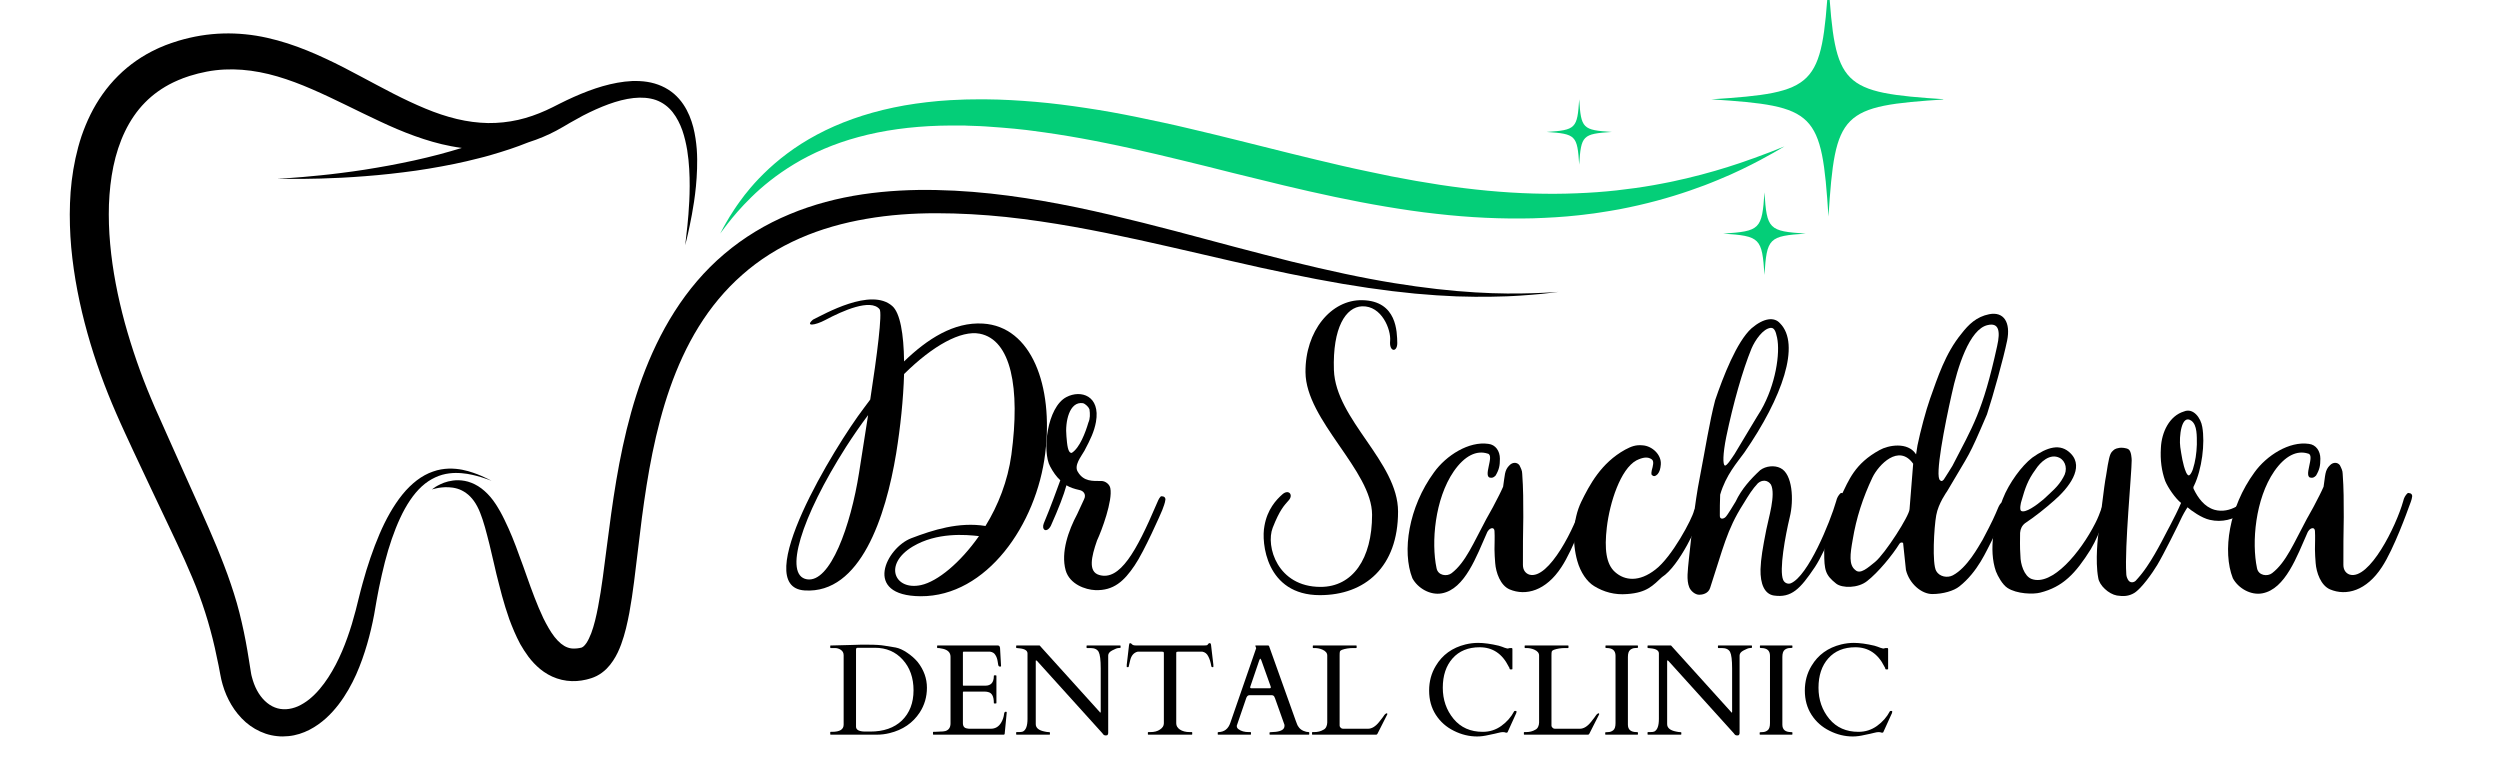 <svg xmlns="http://www.w3.org/2000/svg" xmlns:xlink="http://www.w3.org/1999/xlink" width="202" zoomAndPan="magnify" viewBox="0 0 151.5 46.5" height="62" preserveAspectRatio="xMidYMid meet" version="1.0"><defs><g/><clipPath id="cdae8e453e"><path d="M 4.227 2.012 L 42.289 2.012 L 42.289 44.629 L 4.227 44.629 Z M 4.227 2.012 " clip-rule="nonzero"/></clipPath><clipPath id="7f8f0f681c"><path d="M 103.695 0 L 117.758 0 L 117.758 13.168 L 103.695 13.168 Z M 103.695 0 " clip-rule="nonzero"/></clipPath></defs><path fill="#000000" d="M 26.172 29.664 C 26.172 29.664 26.191 29.648 26.227 29.621 C 26.266 29.594 26.32 29.551 26.398 29.5 C 26.477 29.453 26.574 29.398 26.699 29.34 C 26.824 29.281 26.977 29.219 27.156 29.176 C 27.336 29.133 27.547 29.098 27.785 29.102 C 28.023 29.109 28.293 29.148 28.566 29.258 C 28.703 29.312 28.84 29.379 28.973 29.461 C 29.109 29.543 29.238 29.645 29.363 29.754 C 29.613 29.973 29.84 30.242 30.039 30.547 C 30.062 30.582 30.086 30.621 30.109 30.656 C 30.133 30.695 30.156 30.734 30.18 30.773 C 30.227 30.848 30.27 30.926 30.316 31.004 C 30.406 31.164 30.488 31.328 30.57 31.496 C 30.652 31.664 30.734 31.836 30.812 32.012 C 30.891 32.188 30.965 32.367 31.043 32.551 C 31.117 32.738 31.191 32.926 31.266 33.117 C 31.336 33.309 31.41 33.504 31.48 33.703 C 31.555 33.898 31.629 34.098 31.703 34.305 C 31.773 34.508 31.848 34.715 31.922 34.922 C 31.996 35.129 32.07 35.34 32.148 35.555 C 32.227 35.766 32.305 35.98 32.387 36.191 C 32.469 36.406 32.555 36.617 32.645 36.832 C 32.734 37.043 32.828 37.254 32.926 37.461 C 33.027 37.664 33.133 37.867 33.246 38.059 C 33.355 38.25 33.477 38.43 33.602 38.594 C 33.727 38.754 33.863 38.895 33.996 39.004 C 34.133 39.113 34.262 39.191 34.398 39.238 C 34.531 39.289 34.676 39.309 34.84 39.301 C 34.926 39.301 35.016 39.289 35.109 39.273 C 35.133 39.27 35.156 39.266 35.18 39.258 L 35.215 39.25 C 35.227 39.246 35.191 39.258 35.219 39.25 L 35.242 39.242 C 35.254 39.238 35.262 39.238 35.254 39.238 C 35.254 39.238 35.254 39.238 35.25 39.238 C 35.246 39.242 35.254 39.238 35.258 39.238 C 35.262 39.234 35.27 39.23 35.277 39.227 C 35.309 39.211 35.348 39.188 35.391 39.145 C 35.438 39.102 35.484 39.039 35.539 38.965 C 35.641 38.812 35.738 38.605 35.828 38.375 C 36.004 37.906 36.133 37.352 36.242 36.781 C 36.355 36.207 36.445 35.602 36.531 34.984 C 36.867 32.512 37.145 29.82 37.738 27.066 C 38.035 25.688 38.41 24.293 38.914 22.91 C 39.422 21.531 40.059 20.164 40.879 18.879 C 41.695 17.598 42.699 16.398 43.887 15.395 C 45.07 14.387 46.418 13.578 47.848 12.984 C 49.273 12.387 50.77 12 52.266 11.777 C 53.766 11.555 55.27 11.484 56.746 11.516 C 59.703 11.574 62.566 12.016 65.285 12.574 C 66.645 12.859 67.973 13.176 69.262 13.5 C 70.555 13.824 71.812 14.156 73.031 14.484 C 74.25 14.809 75.438 15.129 76.586 15.422 C 77.734 15.723 78.844 15.996 79.918 16.242 C 80.988 16.488 82.016 16.711 83 16.895 C 83.984 17.082 84.922 17.234 85.805 17.355 C 87.57 17.602 89.125 17.723 90.406 17.766 C 91.691 17.812 92.699 17.777 93.387 17.75 C 93.559 17.742 93.711 17.734 93.844 17.727 C 93.973 17.719 94.082 17.711 94.172 17.707 C 94.352 17.695 94.441 17.688 94.441 17.688 C 94.441 17.688 94.352 17.699 94.172 17.723 C 94.086 17.734 93.977 17.746 93.844 17.762 C 93.715 17.777 93.562 17.793 93.391 17.812 C 93.219 17.832 93.027 17.848 92.816 17.863 C 92.605 17.883 92.375 17.898 92.125 17.914 C 91.875 17.934 91.605 17.941 91.32 17.957 C 91.031 17.965 90.727 17.977 90.406 17.98 C 89.762 17.992 89.047 17.988 88.266 17.961 C 87.488 17.93 86.648 17.875 85.754 17.793 C 83.961 17.621 81.949 17.332 79.773 16.914 C 78.688 16.707 77.559 16.473 76.395 16.219 C 75.234 15.961 74.035 15.684 72.805 15.398 C 70.34 14.832 67.754 14.223 65.062 13.742 C 63.715 13.504 62.344 13.297 60.953 13.148 C 59.562 13.004 58.148 12.922 56.734 12.922 C 55.316 12.922 53.898 13.02 52.504 13.262 C 51.113 13.5 49.746 13.879 48.469 14.441 C 47.191 15 46.008 15.742 44.977 16.656 C 43.941 17.566 43.062 18.633 42.34 19.801 C 41.617 20.969 41.051 22.227 40.598 23.516 C 40.148 24.805 39.809 26.125 39.539 27.445 C 39.27 28.762 39.07 30.082 38.898 31.383 C 38.727 32.688 38.594 33.973 38.426 35.242 C 38.344 35.875 38.254 36.508 38.137 37.141 C 38.016 37.77 37.879 38.402 37.641 39.051 C 37.52 39.375 37.375 39.707 37.152 40.039 C 37.043 40.207 36.91 40.375 36.75 40.535 C 36.586 40.695 36.391 40.844 36.164 40.961 C 36.109 40.988 36.051 41.016 35.992 41.039 C 35.961 41.051 35.938 41.062 35.898 41.074 L 35.844 41.094 L 35.727 41.129 L 35.66 41.148 C 35.617 41.16 35.57 41.172 35.523 41.184 C 35.34 41.227 35.148 41.258 34.953 41.27 C 34.559 41.297 34.137 41.246 33.75 41.113 C 33.363 40.984 33.02 40.777 32.738 40.547 C 32.453 40.312 32.223 40.059 32.027 39.801 C 31.836 39.543 31.672 39.285 31.527 39.031 C 31.387 38.773 31.27 38.516 31.16 38.266 C 31.051 38.012 30.953 37.766 30.863 37.523 C 30.777 37.277 30.699 37.039 30.625 36.801 C 30.555 36.566 30.484 36.332 30.422 36.105 C 30.359 35.875 30.301 35.652 30.246 35.43 C 30.191 35.211 30.137 34.996 30.082 34.785 C 30.035 34.574 29.988 34.367 29.938 34.164 C 29.844 33.762 29.754 33.371 29.664 33 C 29.621 32.816 29.574 32.637 29.527 32.465 C 29.484 32.289 29.438 32.121 29.391 31.957 C 29.344 31.793 29.297 31.637 29.246 31.484 C 29.219 31.41 29.195 31.336 29.168 31.266 C 29.156 31.23 29.145 31.195 29.129 31.16 C 29.117 31.125 29.102 31.09 29.09 31.055 C 28.984 30.789 28.859 30.555 28.719 30.359 C 28.578 30.164 28.418 30 28.246 29.879 C 28.074 29.754 27.895 29.668 27.715 29.613 C 27.531 29.559 27.355 29.535 27.195 29.527 C 26.867 29.512 26.605 29.555 26.434 29.594 C 26.262 29.629 26.172 29.664 26.172 29.664 " fill-opacity="1" fill-rule="nonzero"/><path fill="#04ce78" d="M 43.641 14.156 C 43.641 14.156 43.672 14.098 43.734 13.984 C 43.762 13.926 43.801 13.855 43.844 13.773 C 43.891 13.688 43.945 13.59 44.008 13.484 C 44.07 13.371 44.145 13.254 44.223 13.121 C 44.305 12.988 44.395 12.848 44.496 12.695 C 44.594 12.539 44.711 12.383 44.832 12.211 C 44.895 12.125 44.961 12.039 45.027 11.949 C 45.059 11.906 45.094 11.859 45.129 11.812 C 45.164 11.77 45.203 11.723 45.238 11.68 C 45.531 11.305 45.883 10.914 46.293 10.512 C 46.703 10.109 47.172 9.699 47.707 9.301 C 48.242 8.898 48.844 8.516 49.508 8.16 C 50.172 7.805 50.898 7.484 51.676 7.207 C 52.453 6.93 53.281 6.699 54.152 6.516 C 55.023 6.332 55.934 6.207 56.871 6.121 C 57.34 6.082 57.816 6.051 58.297 6.039 L 58.48 6.031 L 58.664 6.027 C 58.785 6.027 58.902 6.023 59.02 6.023 C 59.254 6.016 59.504 6.02 59.754 6.02 C 60.742 6.027 61.742 6.086 62.758 6.172 C 63.77 6.258 64.797 6.391 65.828 6.547 C 66.086 6.586 66.344 6.629 66.602 6.668 C 66.863 6.711 67.121 6.758 67.379 6.801 C 67.898 6.895 68.418 6.996 68.938 7.102 C 69.453 7.207 69.973 7.316 70.492 7.43 C 70.754 7.488 71.016 7.543 71.273 7.602 C 71.535 7.664 71.793 7.723 72.055 7.785 C 73.09 8.027 74.129 8.281 75.164 8.539 C 77.23 9.059 79.285 9.574 81.312 10.043 C 81.816 10.16 82.32 10.27 82.824 10.375 C 83.328 10.484 83.828 10.59 84.324 10.688 C 85.32 10.883 86.305 11.055 87.277 11.203 C 89.219 11.496 91.105 11.676 92.902 11.727 C 93.797 11.754 94.672 11.75 95.516 11.715 C 96.359 11.684 97.176 11.625 97.957 11.539 C 98.734 11.453 99.484 11.348 100.191 11.223 C 100.543 11.164 100.887 11.09 101.219 11.027 C 101.387 10.996 101.551 10.953 101.711 10.918 C 101.875 10.883 102.031 10.848 102.188 10.812 C 103.438 10.516 104.516 10.191 105.395 9.895 C 105.617 9.824 105.82 9.746 106.02 9.676 C 106.215 9.609 106.398 9.547 106.566 9.48 C 106.734 9.418 106.891 9.359 107.035 9.305 C 107.109 9.277 107.176 9.254 107.242 9.227 C 107.305 9.203 107.367 9.176 107.426 9.156 C 107.891 8.969 108.137 8.871 108.137 8.871 C 108.137 8.871 107.906 9.004 107.473 9.258 C 107.039 9.504 106.395 9.859 105.547 10.266 C 105.332 10.363 105.109 10.469 104.875 10.578 C 104.633 10.68 104.383 10.789 104.125 10.898 C 103.863 11.012 103.586 11.113 103.301 11.227 C 103.016 11.336 102.715 11.441 102.402 11.551 C 101.16 11.98 99.727 12.379 98.125 12.684 C 97.926 12.719 97.723 12.754 97.52 12.789 C 97.312 12.824 97.105 12.852 96.898 12.887 C 96.793 12.902 96.688 12.918 96.582 12.934 C 96.477 12.945 96.367 12.961 96.262 12.973 C 96.047 13 95.832 13.031 95.613 13.051 C 94.742 13.148 93.832 13.199 92.898 13.23 C 91.035 13.277 89.062 13.188 87.047 12.957 C 86.035 12.848 85.016 12.695 83.988 12.523 C 83.477 12.438 82.961 12.344 82.445 12.246 C 81.93 12.148 81.414 12.043 80.895 11.934 C 78.824 11.5 76.75 10.984 74.68 10.473 C 73.648 10.211 72.621 9.953 71.594 9.707 C 71.082 9.582 70.57 9.461 70.062 9.34 C 69.551 9.219 69.043 9.102 68.535 8.992 C 68.031 8.879 67.523 8.773 67.023 8.672 C 66.77 8.621 66.52 8.57 66.27 8.523 C 66.02 8.477 65.77 8.426 65.523 8.383 C 64.527 8.203 63.539 8.051 62.57 7.926 C 62.449 7.91 62.328 7.895 62.207 7.879 C 62.086 7.867 61.965 7.855 61.844 7.84 C 61.723 7.828 61.602 7.816 61.484 7.801 C 61.363 7.789 61.242 7.781 61.125 7.77 C 61.004 7.758 60.887 7.746 60.766 7.738 C 60.648 7.727 60.527 7.719 60.41 7.711 C 60.172 7.691 59.938 7.672 59.707 7.66 C 59.473 7.648 59.246 7.633 59.008 7.629 C 58.887 7.625 58.77 7.621 58.652 7.617 L 58.562 7.613 L 58.52 7.613 C 58.508 7.609 58.52 7.609 58.504 7.609 L 58.312 7.609 C 57.855 7.602 57.402 7.605 56.961 7.617 C 55.18 7.668 53.512 7.898 52.02 8.305 C 50.527 8.707 49.219 9.285 48.137 9.938 C 47.055 10.59 46.191 11.301 45.535 11.945 C 44.875 12.59 44.41 13.152 44.102 13.547 C 44.027 13.645 43.961 13.73 43.902 13.809 C 43.844 13.883 43.797 13.949 43.758 14 C 43.68 14.105 43.641 14.156 43.641 14.156 " fill-opacity="1" fill-rule="nonzero"/><g clip-path="url(#cdae8e453e)"><path fill="#000000" d="M 42.223 9.031 C 42.188 8.613 42.129 8.168 42.012 7.707 C 41.891 7.25 41.711 6.77 41.406 6.32 C 41.254 6.094 41.066 5.879 40.848 5.688 C 40.625 5.5 40.371 5.336 40.094 5.215 C 39.82 5.094 39.523 5.008 39.223 4.961 C 38.926 4.914 38.621 4.902 38.316 4.91 C 37.711 4.938 37.113 5.055 36.523 5.223 C 35.938 5.391 35.355 5.617 34.781 5.871 C 34.492 6 34.203 6.137 33.918 6.281 C 33.625 6.43 33.363 6.566 33.098 6.684 C 32.555 6.93 31.984 7.133 31.395 7.266 C 30.805 7.398 30.195 7.465 29.574 7.457 C 28.953 7.445 28.32 7.363 27.684 7.211 C 27.051 7.059 26.41 6.844 25.773 6.578 C 25.133 6.312 24.488 6.008 23.84 5.676 C 23.188 5.344 22.527 4.984 21.848 4.625 C 21.172 4.262 20.473 3.895 19.738 3.555 C 19.004 3.211 18.238 2.891 17.426 2.629 C 16.617 2.371 15.758 2.164 14.867 2.078 C 13.977 1.988 13.059 2.012 12.152 2.16 C 11.703 2.234 11.254 2.34 10.816 2.469 C 10.707 2.504 10.598 2.535 10.492 2.574 L 10.41 2.602 C 10.414 2.598 10.355 2.621 10.348 2.621 L 10.312 2.637 L 10.168 2.688 C 10.117 2.707 10.074 2.723 10.02 2.742 L 9.848 2.816 L 9.672 2.887 C 9.617 2.91 9.566 2.938 9.512 2.961 C 8.652 3.359 7.84 3.914 7.156 4.598 C 6.465 5.281 5.906 6.086 5.484 6.938 C 5.273 7.363 5.094 7.805 4.941 8.246 C 4.793 8.691 4.672 9.141 4.574 9.594 C 4.379 10.496 4.273 11.406 4.242 12.309 C 4.227 12.762 4.223 13.211 4.238 13.66 C 4.25 14.105 4.277 14.551 4.316 14.996 C 4.48 16.77 4.828 18.504 5.297 20.184 C 5.766 21.867 6.363 23.496 7.051 25.07 C 7.133 25.27 7.223 25.465 7.312 25.66 C 7.398 25.848 7.484 26.039 7.57 26.227 C 7.746 26.605 7.918 26.984 8.094 27.359 C 8.445 28.109 8.797 28.855 9.148 29.598 C 9.5 30.332 9.848 31.066 10.191 31.797 C 10.535 32.523 10.875 33.238 11.195 33.949 C 11.355 34.305 11.508 34.66 11.656 35.012 C 11.805 35.363 11.945 35.715 12.074 36.066 C 12.332 36.77 12.559 37.473 12.75 38.184 C 12.945 38.891 13.102 39.609 13.246 40.328 C 13.281 40.508 13.312 40.688 13.348 40.867 C 13.375 40.996 13.383 41.043 13.41 41.172 L 13.453 41.34 L 13.496 41.5 C 13.617 41.918 13.793 42.328 14.023 42.715 C 14.137 42.906 14.266 43.09 14.41 43.266 C 14.555 43.441 14.711 43.609 14.887 43.762 C 15.234 44.066 15.648 44.309 16.098 44.461 C 16.32 44.535 16.555 44.586 16.785 44.609 C 17.02 44.637 17.254 44.633 17.484 44.609 C 17.941 44.566 18.371 44.422 18.75 44.227 C 19.125 44.035 19.457 43.793 19.75 43.531 C 20.039 43.27 20.293 42.984 20.516 42.695 C 20.965 42.109 21.305 41.492 21.582 40.879 C 21.855 40.262 22.07 39.645 22.246 39.039 C 22.422 38.434 22.562 37.836 22.672 37.25 C 22.723 36.965 22.773 36.68 22.82 36.398 C 22.848 36.266 22.871 36.129 22.895 35.996 C 22.922 35.859 22.949 35.727 22.973 35.594 C 23.082 35.066 23.199 34.555 23.324 34.062 C 23.578 33.082 23.883 32.184 24.246 31.402 C 24.609 30.617 25.047 29.949 25.559 29.477 C 25.816 29.242 26.094 29.059 26.375 28.93 C 26.656 28.797 26.941 28.723 27.215 28.688 C 27.488 28.652 27.746 28.656 27.984 28.676 C 28.223 28.695 28.438 28.734 28.629 28.777 C 29.012 28.863 29.305 28.961 29.496 29.027 C 29.691 29.098 29.789 29.137 29.789 29.137 C 29.789 29.137 29.695 29.086 29.512 28.996 C 29.324 28.906 29.047 28.773 28.668 28.645 C 28.289 28.516 27.797 28.383 27.191 28.398 C 26.891 28.41 26.562 28.457 26.234 28.578 C 25.902 28.691 25.566 28.875 25.254 29.113 C 24.945 29.352 24.648 29.641 24.379 29.977 C 24.246 30.145 24.113 30.32 23.992 30.504 C 23.867 30.691 23.746 30.883 23.633 31.082 C 23.402 31.484 23.191 31.914 22.996 32.371 C 22.801 32.824 22.621 33.301 22.449 33.801 C 22.277 34.297 22.121 34.816 21.973 35.355 C 21.938 35.488 21.898 35.625 21.863 35.762 C 21.828 35.898 21.793 36.039 21.758 36.176 C 21.691 36.449 21.621 36.723 21.551 37.004 C 21.41 37.547 21.246 38.102 21.047 38.652 C 20.852 39.203 20.621 39.75 20.344 40.281 C 20.066 40.809 19.746 41.32 19.363 41.766 C 19.176 41.988 18.969 42.191 18.75 42.371 C 18.531 42.547 18.297 42.691 18.059 42.801 C 17.582 43.008 17.09 43.043 16.656 42.871 C 16.223 42.703 15.832 42.324 15.57 41.828 C 15.438 41.582 15.336 41.305 15.262 41.016 L 15.234 40.906 L 15.215 40.805 C 15.203 40.754 15.184 40.613 15.176 40.562 C 15.145 40.375 15.117 40.188 15.086 40 C 14.969 39.246 14.828 38.48 14.648 37.707 C 14.562 37.32 14.461 36.934 14.352 36.547 C 14.242 36.16 14.117 35.773 13.988 35.391 C 13.859 35.004 13.719 34.625 13.574 34.246 C 13.43 33.867 13.277 33.492 13.125 33.117 C 12.504 31.625 11.824 30.156 11.16 28.668 C 10.828 27.922 10.492 27.172 10.156 26.422 C 9.988 26.043 9.82 25.668 9.652 25.289 C 9.566 25.102 9.484 24.91 9.398 24.723 C 9.32 24.535 9.238 24.352 9.16 24.164 C 8.531 22.676 7.996 21.129 7.562 19.559 C 7.137 17.988 6.82 16.387 6.676 14.785 C 6.641 14.383 6.613 13.984 6.602 13.586 C 6.59 13.188 6.59 12.789 6.602 12.395 C 6.633 11.609 6.715 10.832 6.871 10.082 C 7.027 9.336 7.258 8.621 7.574 7.965 C 7.891 7.309 8.293 6.715 8.781 6.219 C 9.27 5.719 9.848 5.312 10.48 5.004 C 10.52 4.984 10.562 4.965 10.598 4.949 L 10.824 4.848 C 10.863 4.832 10.918 4.812 10.965 4.793 L 11.105 4.734 L 11.145 4.723 C 11.145 4.723 11.148 4.719 11.148 4.719 C 11.148 4.719 11.152 4.719 11.156 4.719 L 11.219 4.695 C 11.305 4.664 11.395 4.637 11.48 4.605 C 11.828 4.496 12.18 4.406 12.531 4.34 C 13.949 4.07 15.398 4.219 16.812 4.633 C 17.516 4.84 18.215 5.105 18.906 5.406 C 19.594 5.703 20.277 6.031 20.961 6.363 C 21.645 6.695 22.328 7.035 23.02 7.355 C 23.711 7.68 24.414 7.984 25.133 8.242 C 25.852 8.5 26.586 8.719 27.336 8.859 C 27.551 8.902 27.77 8.934 27.988 8.965 C 27.543 9.102 27.082 9.23 26.609 9.359 C 26.359 9.422 26.109 9.484 25.859 9.547 C 25.605 9.605 25.352 9.664 25.098 9.723 C 24.59 9.832 24.078 9.938 23.574 10.031 C 23.07 10.125 22.57 10.207 22.086 10.285 C 21.602 10.359 21.133 10.426 20.688 10.48 C 20.242 10.539 19.816 10.586 19.426 10.625 C 18.645 10.707 17.992 10.758 17.535 10.789 C 17.078 10.816 16.812 10.824 16.812 10.824 C 16.812 10.824 17.078 10.836 17.535 10.84 C 17.996 10.844 18.652 10.844 19.441 10.82 C 19.832 10.809 20.262 10.793 20.711 10.77 C 21.164 10.746 21.641 10.715 22.133 10.676 C 22.625 10.637 23.133 10.594 23.648 10.535 C 24.164 10.48 24.688 10.41 25.211 10.34 C 25.473 10.301 25.734 10.258 25.992 10.219 C 26.254 10.172 26.512 10.133 26.77 10.082 C 27.281 9.988 27.785 9.887 28.27 9.773 C 28.512 9.715 28.754 9.66 28.984 9.598 C 29.219 9.539 29.445 9.484 29.668 9.418 C 30.109 9.293 30.523 9.16 30.906 9.035 C 31.094 8.969 31.277 8.906 31.449 8.844 C 31.621 8.777 31.785 8.715 31.938 8.656 C 31.977 8.641 32.012 8.629 32.043 8.617 C 32.633 8.43 33.188 8.195 33.703 7.922 C 34.008 7.762 34.293 7.586 34.543 7.441 C 34.805 7.289 35.066 7.145 35.324 7.008 C 35.848 6.738 36.363 6.504 36.879 6.316 C 37.391 6.129 37.898 5.996 38.391 5.941 C 38.879 5.887 39.344 5.922 39.75 6.062 C 40.156 6.207 40.496 6.465 40.758 6.793 C 41.02 7.125 41.211 7.512 41.352 7.906 C 41.488 8.305 41.578 8.707 41.645 9.102 C 41.707 9.492 41.746 9.875 41.766 10.238 C 41.809 10.965 41.797 11.625 41.77 12.195 C 41.742 12.77 41.699 13.254 41.66 13.648 C 41.621 14.043 41.586 14.348 41.559 14.551 C 41.535 14.754 41.52 14.859 41.52 14.859 C 41.52 14.859 41.547 14.758 41.598 14.559 C 41.645 14.359 41.719 14.062 41.797 13.672 C 41.879 13.281 41.973 12.797 42.059 12.223 C 42.145 11.648 42.219 10.984 42.242 10.23 C 42.254 9.855 42.254 9.453 42.223 9.031 " fill-opacity="1" fill-rule="nonzero"/></g><g clip-path="url(#7f8f0f681c)"><path fill="#04ce78" d="M 117.902 6.02 C 111.547 6.43 111.215 6.766 110.805 13.121 C 110.391 6.766 110.059 6.43 103.703 6.02 C 110.059 5.605 110.391 5.273 110.805 -1.082 C 111.215 5.273 111.547 5.605 117.902 6.02 " fill-opacity="1" fill-rule="nonzero"/></g><path fill="#04ce78" d="M 109.426 14.156 C 107.188 14.305 107.07 14.422 106.926 16.66 C 106.781 14.422 106.664 14.305 104.426 14.156 C 106.664 14.012 106.781 13.895 106.926 11.656 C 107.07 13.895 107.188 14.012 109.426 14.156 " fill-opacity="1" fill-rule="nonzero"/><path fill="#04ce78" d="M 97.676 7.996 C 95.906 8.113 95.812 8.203 95.699 9.977 C 95.586 8.203 95.492 8.113 93.723 7.996 C 95.492 7.883 95.586 7.789 95.699 6.02 C 95.812 7.789 95.906 7.883 97.676 7.996 " fill-opacity="1" fill-rule="nonzero"/><g fill="#000000" fill-opacity="1"><g transform="translate(41.386, 35.804)"><g/></g></g><g fill="#000000" fill-opacity="1"><g transform="translate(47.935, 35.804)"><g><path d="M 11.633 -16.195 C 9.863 -16.305 8.25 -15.254 6.852 -13.902 C 6.832 -15.562 6.613 -16.848 6.133 -17.262 C 4.844 -18.398 2.008 -16.762 1.332 -16.434 C 0.828 -15.996 1.461 -16.086 2.074 -16.41 C 3.145 -16.98 4.824 -17.723 5.367 -17.066 C 5.543 -16.848 5.215 -14.273 4.801 -11.59 L 4.41 -11.066 C 2.664 -8.773 -2.555 -0.238 0.828 -0.023 C 4.211 0.195 5.738 -4.496 6.371 -8.316 C 6.633 -9.93 6.809 -11.633 6.852 -13.137 C 8.598 -14.863 10.301 -15.801 11.438 -15.582 C 13.336 -15.211 13.902 -12.309 13.355 -8.25 C 13.137 -6.656 12.551 -5.172 11.785 -3.93 C 10.172 -4.191 8.598 -3.688 7.289 -3.188 C 5.785 -2.617 4.301 0.305 7.855 0.328 C 11.852 0.348 14.883 -4.016 15.406 -8.336 C 15.91 -12.418 14.578 -16.02 11.633 -16.195 Z M 0.961 -0.699 C -0.457 -0.938 0.59 -4.41 3.34 -8.73 C 3.777 -9.406 4.211 -10.039 4.672 -10.648 L 4.125 -7.16 C 3.621 -3.949 2.379 -0.457 0.961 -0.699 Z M 7.879 -0.348 C 6.285 0 5.566 -1.594 7.375 -2.684 C 8.84 -3.559 10.586 -3.406 11.391 -3.316 C 10.258 -1.703 8.883 -0.566 7.879 -0.348 Z M 7.879 -0.348 "/></g></g></g><g fill="#000000" fill-opacity="1"><g transform="translate(63.337, 35.804)"><g><path d="M 7.137 -5.719 C 7.07 -5.738 7.051 -5.738 7.004 -5.719 C 6.875 -5.586 6.832 -5.434 6.742 -5.238 C 5.523 -2.379 4.52 -0.59 3.273 -0.961 C 2.598 -1.156 2.793 -2.051 3.145 -3.055 C 3.426 -3.645 4.102 -5.477 3.949 -6.219 C 3.906 -6.461 3.645 -6.656 3.406 -6.656 C 2.879 -6.656 2.336 -6.613 1.984 -7.203 C 1.723 -7.594 2.184 -8.141 2.379 -8.488 C 2.75 -9.188 2.969 -9.645 3.078 -10.234 C 3.359 -11.828 2.16 -12.199 1.289 -11.742 C 0.109 -11.129 -0.195 -8.426 0.305 -7.531 C 0.48 -7.203 0.676 -6.918 0.918 -6.699 C 0.699 -6.109 0.371 -5.172 -0.086 -4.082 C -0.152 -3.906 -0.133 -3.754 -0.023 -3.688 C 0.086 -3.645 0.238 -3.73 0.348 -3.949 C 0.809 -4.977 1.137 -5.828 1.289 -6.395 C 1.508 -6.262 1.77 -6.176 2.074 -6.109 C 2.312 -6.066 2.512 -5.848 2.355 -5.543 L 1.941 -4.648 C 1.418 -3.668 0.938 -2.336 1.242 -1.242 C 1.484 -0.395 2.445 -0.066 3.035 -0.043 C 4.148 0 4.781 -0.59 5.414 -1.527 C 6 -2.379 7.027 -4.715 7.094 -4.887 C 7.16 -5.086 7.266 -5.305 7.289 -5.543 C 7.289 -5.629 7.223 -5.719 7.137 -5.719 Z M 1.613 -8.359 C 1.375 -8.336 1.332 -8.84 1.289 -9.363 C 1.199 -10.234 1.461 -11.5 2.293 -11.371 C 2.445 -11.328 2.641 -11.129 2.684 -11 C 2.727 -10.715 2.727 -10.434 2.617 -10.191 C 2.445 -9.602 2.094 -8.664 1.613 -8.359 Z M 1.613 -8.359 "/></g></g></g><g fill="#000000" fill-opacity="1"><g transform="translate(69.642, 35.804)"><g/></g></g><g fill="#000000" fill-opacity="1"><g transform="translate(76.187, 35.804)"><g><path d="M 3.797 0.262 C 6.527 0.262 8.535 -1.441 8.535 -4.801 C 8.535 -7.812 4.758 -10.367 4.648 -13.379 C 4.562 -15.953 5.367 -17.199 6.352 -17.242 C 7.551 -17.285 8.117 -15.824 8.055 -15.145 C 7.988 -14.469 8.488 -14.426 8.488 -15.016 C 8.469 -15.668 8.488 -17.57 6.371 -17.613 C 4.473 -17.656 2.902 -15.734 2.926 -13.246 C 2.945 -10.324 6.961 -7.289 6.961 -4.605 C 6.961 -1.941 5.785 -0.238 3.84 -0.238 C 1.223 -0.238 0.504 -2.707 0.938 -3.82 C 1.375 -4.934 1.637 -5.172 1.922 -5.5 C 2.203 -5.828 1.898 -6.176 1.527 -5.848 C 1.156 -5.523 0.609 -4.934 0.438 -3.93 C 0.238 -2.945 0.523 0.262 3.797 0.262 Z M 3.797 0.262 "/></g></g></g><g fill="#000000" fill-opacity="1"><g transform="translate(85.394, 35.804)"><g><path d="M 1.984 0.152 C 3.383 -0.109 4.082 -2.094 4.734 -3.559 C 4.758 -3.602 4.867 -3.797 5.043 -3.797 C 5.105 -3.797 5.172 -3.73 5.172 -3.621 C 5.195 -3.25 5.172 -2.879 5.172 -2.512 C 5.172 -2.246 5.195 -1.965 5.215 -1.68 C 5.258 -1.113 5.523 -0.328 6.09 -0.086 C 7.07 0.328 8.293 0 9.23 -1.441 C 9.953 -2.531 10.805 -4.91 10.867 -5.086 C 10.934 -5.281 11.043 -5.5 11.066 -5.738 C 11.066 -5.828 11 -5.914 10.914 -5.914 C 10.848 -5.938 10.824 -5.938 10.781 -5.914 C 10.648 -5.785 10.562 -5.629 10.52 -5.434 C 10.082 -3.883 8.469 -0.656 7.289 -0.98 C 7.07 -1.047 6.895 -1.242 6.895 -1.57 C 6.895 -2.555 6.895 -3.516 6.918 -4.473 C 6.918 -5.348 6.918 -6.219 6.852 -7.094 C 6.852 -7.289 6.766 -7.441 6.68 -7.617 C 6.527 -7.812 6.262 -7.793 6.09 -7.617 C 5.762 -7.312 5.805 -6.984 5.695 -6.309 C 5.609 -6.133 5.543 -5.957 5.457 -5.805 C 5.215 -5.324 4.953 -4.824 4.672 -4.344 C 3.906 -2.926 3.426 -1.723 2.574 -1.07 C 2.293 -0.852 1.746 -0.918 1.66 -1.375 C 1.332 -2.926 1.551 -5.566 2.707 -7.246 C 3.359 -8.184 4.082 -8.535 4.758 -8.316 C 5.215 -8.227 4.41 -6.852 4.953 -6.852 C 5.043 -6.852 5.105 -6.852 5.238 -6.984 C 5.457 -7.355 5.5 -7.594 5.5 -8.008 C 5.5 -8.469 5.238 -8.859 4.801 -8.906 C 3.621 -9.078 2.246 -8.207 1.508 -7.18 C -0.043 -5.062 -0.438 -2.379 0.195 -0.766 C 0.523 -0.152 1.289 0.285 1.984 0.152 Z M 1.984 0.152 "/></g></g></g><g fill="#000000" fill-opacity="1"><g transform="translate(95.408, 35.804)"><g><path d="M 3.207 0.195 C 4.41 0.109 4.758 -0.328 5.305 -0.828 C 6.371 -1.508 7.508 -4.039 7.703 -4.691 C 7.746 -4.934 7.836 -5.172 7.727 -5.258 C 7.551 -5.434 7.375 -5.129 7.246 -4.844 C 7.137 -4.363 5.914 -2.051 4.91 -1.289 C 3.93 -0.523 3.055 -0.609 2.465 -1.137 C 1.922 -1.613 1.812 -2.531 1.965 -3.84 C 2.141 -5.348 2.793 -7.375 3.754 -7.902 C 4.148 -8.098 4.453 -8.141 4.691 -7.965 C 4.844 -7.855 4.758 -7.551 4.691 -7.312 C 4.648 -7.07 4.648 -7.027 4.781 -6.961 C 4.844 -6.941 4.91 -6.941 5.043 -7.07 C 5.172 -7.223 5.215 -7.398 5.238 -7.66 C 5.281 -8.25 4.715 -8.773 4.148 -8.816 C 3.711 -8.859 3.449 -8.75 3.078 -8.555 C 1.613 -7.746 0.918 -6.418 0.414 -5.391 C -0.109 -4.301 -0.133 -2.902 0.176 -1.812 C 0.371 -1.113 0.766 -0.547 1.199 -0.285 C 1.77 0.066 2.445 0.262 3.207 0.195 Z M 3.207 0.195 "/></g></g></g><g fill="#000000" fill-opacity="1"><g transform="translate(102.367, 35.804)"><g><path d="M 5.129 0.285 C 6.199 0.438 6.723 -0.109 7.617 -1.441 C 8.336 -2.531 9.188 -4.91 9.254 -5.086 C 9.32 -5.281 9.43 -5.5 9.449 -5.738 C 9.449 -5.828 9.383 -5.914 9.297 -5.914 C 9.23 -5.938 9.211 -5.938 9.168 -5.914 C 9.035 -5.785 8.949 -5.629 8.906 -5.434 C 8.535 -4.148 7.203 -0.895 6.156 -0.457 C 6 -0.395 5.785 -0.457 5.695 -0.656 C 5.434 -1.242 5.828 -3.359 6.09 -4.453 C 6.352 -5.5 6.262 -7.094 5.523 -7.441 C 5.172 -7.617 4.648 -7.574 4.301 -7.312 C 3.711 -6.766 3.164 -6.156 2.816 -5.414 C 2.707 -5.238 2.336 -4.605 2.203 -4.473 C 2.074 -4.344 1.855 -4.32 1.855 -4.539 C 1.855 -4.977 1.855 -5.391 1.875 -5.828 C 2.227 -7.027 2.902 -7.77 3.34 -8.379 C 5.652 -11.719 6.766 -14.949 5.5 -16.215 C 5.152 -16.609 4.52 -16.543 3.777 -15.91 C 2.879 -15.102 2.051 -12.965 1.57 -11.547 C 1.223 -10.215 0.98 -8.621 0.633 -6.832 C 0.328 -5.305 0.133 -3.316 -0.023 -1.898 C -0.086 -1.242 -0.176 -0.656 0 -0.219 C 0.086 0 0.348 0.238 0.609 0.238 C 0.785 0.238 1.156 0.176 1.266 -0.176 C 2.051 -2.555 2.27 -3.688 3.273 -5.258 C 3.621 -5.828 3.82 -6.156 4.168 -6.527 C 4.43 -6.742 4.758 -6.723 4.953 -6.438 C 5.258 -5.828 4.801 -4.387 4.672 -3.711 C 4.453 -2.598 4.344 -1.965 4.32 -1.309 C 4.301 -0.414 4.562 0.195 5.129 0.285 Z M 2.16 -7.594 C 2.031 -7.637 2.031 -8.27 2.246 -9.34 C 2.664 -11.348 3.23 -13.355 3.777 -14.688 C 3.992 -15.191 4.473 -15.887 4.934 -15.934 C 5.129 -15.953 5.238 -15.777 5.324 -15.344 C 5.523 -14.402 5.238 -12.484 4.344 -10.934 C 4.277 -10.848 3.121 -8.906 2.75 -8.293 C 2.574 -8.031 2.27 -7.551 2.16 -7.594 Z M 2.16 -7.594 "/></g></g></g><g fill="#000000" fill-opacity="1"><g transform="translate(110.766, 35.804)"><g><path d="M 6.328 0.195 C 6.984 0.195 7.637 0 7.965 -0.262 C 9.102 -1.156 9.625 -2.465 9.91 -2.988 C 10.082 -3.316 10.695 -4.648 10.805 -5.129 C 10.824 -5.258 10.781 -5.305 10.648 -5.324 C 10.496 -5.391 10.434 -5.258 10.344 -5.086 C 10.105 -4.52 9.996 -4.254 9.383 -3.098 C 9.121 -2.664 8.445 -1.398 7.574 -0.938 C 7.246 -0.766 6.766 -0.852 6.57 -1.199 C 6.309 -1.637 6.438 -3.863 6.57 -4.582 C 6.699 -5.305 7.223 -6.023 7.223 -6.023 C 8.664 -8.488 8.469 -7.945 9.645 -10.695 C 10.016 -11.828 10.648 -14.098 10.867 -15.168 C 11.086 -16.258 10.672 -16.938 9.777 -16.762 C 9.012 -16.609 8.535 -16.148 8.098 -15.582 C 7.113 -14.383 6.656 -12.922 6.199 -11.652 C 5.938 -10.914 5.609 -9.668 5.434 -8.816 L 5.348 -8.27 C 4.844 -9.059 3.645 -8.816 3.145 -8.535 C 1.613 -7.703 1.266 -6.68 0.809 -5.762 C 0.219 -4.605 -0.219 -3.426 -0.219 -2.355 C -0.219 -1.242 -0.152 -0.961 0.504 -0.438 C 0.871 -0.152 1.832 -0.152 2.379 -0.59 C 3.055 -1.113 3.93 -2.184 4.344 -2.859 C 4.41 -2.945 4.496 -2.945 4.562 -2.902 L 4.734 -1.266 C 4.934 -0.438 5.676 0.195 6.328 0.195 Z M 6.809 -6.699 C 6.461 -6.875 7.094 -10.082 7.508 -11.918 C 7.855 -13.531 8.578 -15.867 9.691 -16.105 C 10.344 -16.258 10.477 -15.777 10.258 -14.82 C 9.383 -10.824 8.773 -9.953 7.551 -7.574 C 7.398 -7.312 7.203 -7.027 7.027 -6.742 C 6.941 -6.633 6.852 -6.633 6.809 -6.699 Z M 1.66 -1.266 C 1.266 -1.57 1.352 -2.227 1.508 -3.098 C 1.723 -4.41 2.117 -5.629 2.707 -6.875 C 3.078 -7.637 4.301 -8.926 5.172 -7.703 L 4.953 -4.953 C 4.953 -4.562 3.469 -2.246 2.859 -1.746 C 2.445 -1.418 1.965 -0.961 1.66 -1.266 Z M 1.66 -1.266 "/></g></g></g><g fill="#000000" fill-opacity="1"><g transform="translate(120.758, 35.804)"><g><path d="M 2.879 0.109 C 4.254 -0.238 5.02 -1.047 5.938 -2.512 C 6.262 -3.055 6.48 -3.621 6.656 -4.039 C 6.895 -4.605 7.051 -4.867 7.18 -5.238 C 7.203 -5.348 7.203 -5.457 7.16 -5.523 C 7.137 -5.543 7.004 -5.652 6.809 -5.457 C 6.656 -5.305 6.547 -4.734 6.219 -4.102 C 5.324 -2.336 3.602 -0.262 2.355 -0.719 C 1.898 -0.895 1.68 -1.637 1.68 -2.117 C 1.637 -2.707 1.66 -3.078 1.66 -3.516 C 1.68 -3.754 1.77 -3.949 1.965 -4.102 C 2.531 -4.473 3.188 -4.996 3.73 -5.477 C 4.605 -6.242 5.566 -7.465 4.734 -8.316 C 4.102 -8.969 3.297 -8.707 2.402 -8.074 C 1.77 -7.594 0.98 -6.527 0.609 -5.566 C 0.086 -4.254 -0.262 -2.488 0.195 -1.18 C 0.305 -0.895 0.59 -0.371 0.895 -0.176 C 1.461 0.195 2.465 0.219 2.879 0.109 Z M 1.723 -4.844 C 1.613 -4.91 1.703 -5.348 1.746 -5.457 C 1.965 -6.219 2.117 -6.699 2.598 -7.355 C 2.879 -7.793 3.469 -8.359 4.059 -8.055 C 4.43 -7.855 4.562 -7.332 4.277 -6.875 C 3.973 -6.309 3.535 -5.98 3.078 -5.543 C 2.641 -5.172 1.965 -4.691 1.723 -4.844 Z M 1.723 -4.844 "/></g></g></g><g fill="#000000" fill-opacity="1"><g transform="translate(127.02, 35.804)"><g><path d="M 1.266 0.285 C 1.66 0.348 1.984 0.328 2.312 0.133 C 2.75 -0.133 3.426 -1.09 3.711 -1.57 C 4.059 -2.141 4.996 -4.016 5.215 -4.496 C 5.367 -4.801 5.543 -5.062 5.543 -5.062 C 5.762 -4.867 6.395 -4.41 6.895 -4.301 C 8.402 -3.949 9.691 -5.172 9.801 -5.914 C 9.82 -6.09 9.539 -6.285 9.383 -5.98 C 9.059 -5.348 8.117 -4.648 7.18 -4.91 C 6.57 -5.086 6.176 -5.629 5.914 -6.176 C 5.891 -6.219 5.891 -6.309 5.938 -6.371 C 6.418 -7.355 6.613 -8.949 6.438 -9.93 C 6.352 -10.477 5.891 -11.109 5.324 -10.867 C 4.453 -10.605 3.973 -9.625 3.93 -8.664 C 3.883 -7.922 3.973 -7.266 4.191 -6.656 C 4.363 -6.242 4.801 -5.609 5.152 -5.324 C 4.977 -4.91 4.715 -4.387 4.496 -3.973 C 4.363 -3.754 3.711 -2.379 3.078 -1.461 C 2.859 -1.137 2.664 -0.895 2.402 -0.609 C 2.293 -0.504 2.051 -0.438 1.922 -0.699 C 1.855 -0.828 1.832 -0.938 1.832 -1.047 C 1.723 -2.617 2.16 -7.137 2.16 -7.902 C 2.16 -8.008 2.141 -8.469 1.965 -8.578 C 1.832 -8.664 1.527 -8.688 1.418 -8.664 C 1.137 -8.621 1.09 -8.555 0.961 -8.426 C 0.828 -8.27 0.766 -8.008 0.609 -6.984 C 0.48 -6.352 0.262 -4.301 0.133 -3.383 C 0.133 -3.383 -0.066 -1.832 0.133 -0.785 C 0.195 -0.328 0.766 0.195 1.266 0.285 Z M 5.652 -7.004 C 5.566 -6.961 5.5 -7.094 5.457 -7.18 C 5.258 -7.637 5.172 -8.27 5.105 -8.707 C 5.02 -9.32 5.172 -10.758 5.785 -10.301 C 6.133 -10.039 6.109 -9.383 6.109 -8.859 C 6.09 -8.336 6.023 -7.855 5.871 -7.375 C 5.828 -7.246 5.738 -7.051 5.652 -7.004 Z M 5.652 -7.004 "/></g></g></g><g fill="#000000" fill-opacity="1"><g transform="translate(135.114, 35.804)"><g><path d="M 1.984 0.152 C 3.383 -0.109 4.082 -2.094 4.734 -3.559 C 4.758 -3.602 4.867 -3.797 5.043 -3.797 C 5.105 -3.797 5.172 -3.73 5.172 -3.621 C 5.195 -3.25 5.172 -2.879 5.172 -2.512 C 5.172 -2.246 5.195 -1.965 5.215 -1.68 C 5.258 -1.113 5.523 -0.328 6.09 -0.086 C 7.07 0.328 8.293 0 9.23 -1.441 C 9.953 -2.531 10.805 -4.91 10.867 -5.086 C 10.934 -5.281 11.043 -5.5 11.066 -5.738 C 11.066 -5.828 11 -5.914 10.914 -5.914 C 10.848 -5.938 10.824 -5.938 10.781 -5.914 C 10.648 -5.785 10.562 -5.629 10.52 -5.434 C 10.082 -3.883 8.469 -0.656 7.289 -0.98 C 7.07 -1.047 6.895 -1.242 6.895 -1.57 C 6.895 -2.555 6.895 -3.516 6.918 -4.473 C 6.918 -5.348 6.918 -6.219 6.852 -7.094 C 6.852 -7.289 6.766 -7.441 6.68 -7.617 C 6.527 -7.812 6.262 -7.793 6.09 -7.617 C 5.762 -7.312 5.805 -6.984 5.695 -6.309 C 5.609 -6.133 5.543 -5.957 5.457 -5.805 C 5.215 -5.324 4.953 -4.824 4.672 -4.344 C 3.906 -2.926 3.426 -1.723 2.574 -1.07 C 2.293 -0.852 1.746 -0.918 1.66 -1.375 C 1.332 -2.926 1.551 -5.566 2.707 -7.246 C 3.359 -8.184 4.082 -8.535 4.758 -8.316 C 5.215 -8.227 4.41 -6.852 4.953 -6.852 C 5.043 -6.852 5.105 -6.852 5.238 -6.984 C 5.457 -7.355 5.5 -7.594 5.5 -8.008 C 5.5 -8.469 5.238 -8.859 4.801 -8.906 C 3.621 -9.078 2.246 -8.207 1.508 -7.18 C -0.043 -5.062 -0.438 -2.379 0.195 -0.766 C 0.523 -0.152 1.289 0.285 1.984 0.152 Z M 1.984 0.152 "/></g></g></g><g fill="#000000" fill-opacity="1"><g transform="translate(50.141, 44.521)"><g><path d="M 0.172 -5.375 C 0.172 -5.395 0.18 -5.406 0.203 -5.406 L 0.281 -5.406 L 1.516 -5.438 C 1.66 -5.445 1.82 -5.453 2 -5.453 L 2.484 -5.453 C 2.922 -5.453 3.25 -5.43 3.469 -5.391 C 3.695 -5.359 3.922 -5.32 4.141 -5.281 C 4.359 -5.238 4.586 -5.133 4.828 -4.969 C 5.066 -4.812 5.281 -4.625 5.469 -4.406 C 5.844 -3.926 6.031 -3.406 6.031 -2.844 C 6.031 -2.289 5.883 -1.789 5.594 -1.344 C 5.176 -0.707 4.566 -0.289 3.766 -0.094 C 3.516 -0.031 3.258 0 3 0 L 0.203 0 C 0.18 0 0.172 -0.008 0.172 -0.031 L 0.172 -0.141 C 0.172 -0.16 0.18 -0.172 0.203 -0.172 L 0.281 -0.172 C 0.75 -0.172 0.984 -0.316 0.984 -0.609 L 0.984 -4.812 C 0.984 -4.957 0.926 -5.066 0.812 -5.141 C 0.707 -5.211 0.586 -5.25 0.453 -5.25 L 0.203 -5.25 C 0.18 -5.25 0.172 -5.258 0.172 -5.281 Z M 1.828 -5.266 C 1.766 -5.266 1.734 -5.227 1.734 -5.156 L 1.734 -0.484 C 1.734 -0.297 1.91 -0.195 2.266 -0.188 C 2.367 -0.188 2.477 -0.188 2.594 -0.188 C 3.406 -0.188 4.047 -0.41 4.516 -0.859 C 4.984 -1.316 5.219 -1.926 5.219 -2.688 C 5.219 -3.445 5 -4.066 4.562 -4.547 C 4.133 -5.023 3.57 -5.266 2.875 -5.266 Z M 1.828 -5.266 "/></g></g></g><g fill="#000000" fill-opacity="1"><g transform="translate(56.508, 44.521)"><g><path d="M 0.031 -0.031 L 0.031 -0.141 C 0.031 -0.16 0.039 -0.172 0.062 -0.172 L 0.141 -0.172 C 0.242 -0.18 0.352 -0.188 0.469 -0.188 C 0.582 -0.188 0.688 -0.195 0.781 -0.219 C 0.988 -0.281 1.094 -0.438 1.094 -0.688 L 1.094 -4.719 C 1.094 -4.969 0.941 -5.129 0.641 -5.203 C 0.555 -5.223 0.473 -5.238 0.391 -5.25 L 0.312 -5.25 C 0.289 -5.25 0.281 -5.258 0.281 -5.281 L 0.281 -5.375 C 0.281 -5.395 0.289 -5.406 0.312 -5.406 L 3.953 -5.406 C 3.992 -5.406 4.023 -5.395 4.047 -5.375 C 4.066 -5.352 4.082 -5.316 4.094 -5.266 L 4.156 -4.156 C 4.156 -4.133 4.133 -4.125 4.094 -4.125 C 4.062 -4.125 4.035 -4.133 4.016 -4.156 C 3.992 -4.176 3.973 -4.266 3.953 -4.422 C 3.93 -4.586 3.883 -4.723 3.812 -4.828 C 3.75 -4.941 3.641 -5.008 3.484 -5.031 L 1.891 -5.031 C 1.859 -5.031 1.844 -5.016 1.844 -4.984 L 1.844 -3 C 1.844 -2.977 1.852 -2.969 1.875 -2.969 L 3.203 -2.969 C 3.547 -2.969 3.719 -3.164 3.719 -3.562 C 3.719 -3.582 3.727 -3.594 3.75 -3.594 L 3.844 -3.594 C 3.863 -3.594 3.875 -3.582 3.875 -3.562 L 3.875 -1.922 C 3.875 -1.898 3.863 -1.891 3.844 -1.891 L 3.75 -1.891 C 3.727 -1.891 3.719 -1.898 3.719 -1.922 C 3.719 -2.305 3.609 -2.523 3.391 -2.578 C 3.328 -2.598 3.258 -2.609 3.188 -2.609 L 1.875 -2.609 C 1.852 -2.609 1.844 -2.594 1.844 -2.562 L 1.844 -0.703 C 1.844 -0.504 1.93 -0.395 2.109 -0.375 C 2.148 -0.363 2.203 -0.359 2.266 -0.359 L 3.531 -0.359 C 3.801 -0.359 4.008 -0.477 4.156 -0.719 C 4.258 -0.883 4.32 -1.07 4.344 -1.281 C 4.352 -1.352 4.391 -1.391 4.453 -1.391 C 4.484 -1.391 4.5 -1.375 4.5 -1.344 L 4.375 -0.047 C 4.363 -0.016 4.348 0 4.328 0 L 0.062 0 C 0.039 0 0.031 -0.008 0.031 -0.031 Z M 0.031 -0.031 "/></g></g></g><g fill="#000000" fill-opacity="1"><g transform="translate(61.345, 44.521)"><g><path d="M 0.266 0 C 0.242 0 0.234 -0.008 0.234 -0.031 L 0.234 -0.125 C 0.234 -0.145 0.242 -0.156 0.266 -0.156 L 0.359 -0.156 C 0.492 -0.156 0.586 -0.164 0.641 -0.188 C 0.828 -0.281 0.922 -0.535 0.922 -0.953 L 0.922 -4.922 C 0.922 -5.098 0.754 -5.203 0.422 -5.234 C 0.348 -5.242 0.297 -5.25 0.266 -5.25 C 0.242 -5.25 0.234 -5.258 0.234 -5.281 L 0.234 -5.375 C 0.234 -5.395 0.242 -5.406 0.266 -5.406 L 1.656 -5.406 L 5.297 -1.375 C 5.305 -1.363 5.312 -1.352 5.312 -1.344 C 5.32 -1.344 5.332 -1.344 5.344 -1.344 C 5.352 -1.344 5.359 -1.352 5.359 -1.375 L 5.359 -4.016 C 5.359 -4.523 5.316 -4.859 5.234 -5.016 C 5.148 -5.172 4.984 -5.25 4.734 -5.25 L 4.531 -5.25 C 4.508 -5.25 4.5 -5.258 4.5 -5.281 L 4.5 -5.375 C 4.5 -5.395 4.508 -5.406 4.531 -5.406 L 6.531 -5.406 C 6.551 -5.406 6.562 -5.395 6.562 -5.375 L 6.562 -5.281 C 6.562 -5.258 6.52 -5.25 6.438 -5.25 C 6.363 -5.25 6.238 -5.203 6.062 -5.109 C 5.895 -5.023 5.812 -4.922 5.812 -4.797 L 5.812 -0.109 C 5.812 -0.055 5.801 -0.02 5.781 0 C 5.77 0.031 5.734 0.047 5.672 0.047 C 5.617 0.047 5.578 0.035 5.547 0.016 C 5.523 -0.004 5.492 -0.039 5.453 -0.094 L 1.5 -4.469 C 1.477 -4.488 1.457 -4.5 1.438 -4.5 C 1.426 -4.5 1.422 -4.488 1.422 -4.469 L 1.422 -0.641 C 1.422 -0.41 1.602 -0.258 1.969 -0.188 C 2.07 -0.164 2.148 -0.156 2.203 -0.156 C 2.254 -0.156 2.281 -0.145 2.281 -0.125 L 2.281 -0.031 C 2.281 -0.008 2.27 0 2.25 0 Z M 0.266 0 "/></g></g></g><g fill="#000000" fill-opacity="1"><g transform="translate(68.03, 44.521)"><g><path d="M 1.531 -0.125 C 1.531 -0.145 1.539 -0.156 1.562 -0.156 L 1.672 -0.156 C 1.922 -0.156 2.117 -0.207 2.266 -0.312 C 2.422 -0.414 2.5 -0.539 2.5 -0.688 L 2.5 -4.922 C 2.5 -4.984 2.488 -5.016 2.469 -5.016 C 2.445 -5.023 2.422 -5.031 2.391 -5.031 L 0.922 -5.031 C 0.68 -4.977 0.523 -4.797 0.453 -4.484 C 0.41 -4.316 0.383 -4.207 0.375 -4.156 C 0.375 -4.113 0.363 -4.094 0.344 -4.094 L 0.266 -4.094 C 0.254 -4.094 0.25 -4.098 0.25 -4.109 L 0.25 -4.234 L 0.391 -5.438 C 0.398 -5.508 0.422 -5.547 0.453 -5.547 C 0.492 -5.547 0.535 -5.52 0.578 -5.469 C 0.617 -5.426 0.695 -5.406 0.812 -5.406 L 4.938 -5.406 C 5.051 -5.406 5.117 -5.414 5.141 -5.438 C 5.16 -5.469 5.18 -5.492 5.203 -5.516 C 5.223 -5.535 5.25 -5.547 5.281 -5.547 C 5.312 -5.547 5.332 -5.531 5.344 -5.5 C 5.352 -5.477 5.359 -5.457 5.359 -5.438 L 5.5 -4.234 L 5.5 -4.109 C 5.5 -4.098 5.492 -4.094 5.484 -4.094 L 5.422 -4.094 C 5.398 -4.094 5.383 -4.113 5.375 -4.156 C 5.332 -4.406 5.27 -4.602 5.188 -4.75 C 5.113 -4.906 4.992 -5 4.828 -5.031 L 3.359 -5.031 C 3.328 -5.031 3.301 -5.023 3.281 -5.016 C 3.258 -5.016 3.25 -4.984 3.25 -4.922 L 3.25 -0.688 C 3.25 -0.539 3.32 -0.414 3.469 -0.312 C 3.625 -0.207 3.828 -0.156 4.078 -0.156 L 4.188 -0.156 C 4.207 -0.156 4.219 -0.145 4.219 -0.125 L 4.219 -0.031 C 4.219 -0.008 4.207 0 4.188 0 L 1.562 0 C 1.539 0 1.531 -0.008 1.531 -0.031 Z M 1.531 -0.125 "/></g></g></g><g fill="#000000" fill-opacity="1"><g transform="translate(73.778, 44.521)"><g><path d="M 2.031 -0.031 C 2.031 -0.008 2.02 0 2 0 L 0.047 0 C 0.023 0 0.016 -0.008 0.016 -0.031 L 0.016 -0.125 C 0.016 -0.145 0.031 -0.156 0.062 -0.156 C 0.414 -0.164 0.656 -0.352 0.781 -0.719 L 2.344 -5.234 C 2.344 -5.242 2.344 -5.25 2.344 -5.25 L 2.297 -5.375 C 2.297 -5.395 2.301 -5.406 2.312 -5.406 L 3.078 -5.406 C 3.086 -5.395 3.098 -5.391 3.109 -5.391 C 3.117 -5.391 3.125 -5.383 3.125 -5.375 L 4.75 -0.828 C 4.781 -0.754 4.805 -0.688 4.828 -0.625 C 4.848 -0.57 4.875 -0.523 4.906 -0.484 C 4.969 -0.379 5.066 -0.297 5.203 -0.234 C 5.328 -0.18 5.438 -0.156 5.531 -0.156 C 5.551 -0.156 5.562 -0.145 5.562 -0.125 L 5.562 -0.031 C 5.562 -0.008 5.551 0 5.531 0 L 3.188 0 C 3.164 0 3.156 -0.008 3.156 -0.031 L 3.156 -0.125 C 3.156 -0.145 3.203 -0.156 3.297 -0.156 C 3.391 -0.164 3.469 -0.172 3.531 -0.172 C 3.883 -0.211 4.062 -0.332 4.062 -0.531 C 4.062 -0.551 4.062 -0.57 4.062 -0.594 L 3.484 -2.219 C 3.473 -2.227 3.469 -2.238 3.469 -2.25 C 3.438 -2.344 3.379 -2.391 3.297 -2.391 L 1.938 -2.391 C 1.863 -2.391 1.805 -2.348 1.766 -2.266 C 1.754 -2.242 1.75 -2.234 1.75 -2.234 L 1.172 -0.547 L 1.172 -0.516 C 1.172 -0.441 1.207 -0.379 1.281 -0.328 C 1.438 -0.211 1.645 -0.156 1.906 -0.156 L 2 -0.156 C 2.02 -0.156 2.031 -0.145 2.031 -0.125 Z M 3.172 -2.812 C 3.211 -2.812 3.234 -2.832 3.234 -2.875 C 3.234 -2.895 3.227 -2.914 3.219 -2.938 L 2.656 -4.516 C 2.625 -4.578 2.602 -4.609 2.594 -4.609 C 2.582 -4.609 2.562 -4.57 2.531 -4.5 L 2 -2.938 C 1.988 -2.914 1.984 -2.891 1.984 -2.859 C 1.984 -2.828 2.004 -2.812 2.047 -2.812 Z M 3.172 -2.812 "/></g></g></g><g fill="#000000" fill-opacity="1"><g transform="translate(79.353, 44.521)"><g><path d="M 0.188 0 C 0.164 0 0.156 -0.008 0.156 -0.031 L 0.156 -0.125 C 0.156 -0.145 0.164 -0.156 0.188 -0.156 L 0.281 -0.156 C 0.5 -0.156 0.688 -0.203 0.844 -0.297 C 0.914 -0.328 0.973 -0.383 1.016 -0.469 C 1.055 -0.551 1.078 -0.641 1.078 -0.734 L 1.078 -4.797 C 1.078 -4.953 0.977 -5.07 0.781 -5.156 C 0.633 -5.219 0.477 -5.25 0.312 -5.25 L 0.234 -5.25 C 0.211 -5.25 0.203 -5.258 0.203 -5.281 L 0.203 -5.375 C 0.203 -5.395 0.211 -5.406 0.234 -5.406 L 2.828 -5.406 C 2.848 -5.406 2.859 -5.395 2.859 -5.375 L 2.859 -5.281 C 2.859 -5.258 2.848 -5.25 2.828 -5.25 L 2.656 -5.25 C 2.395 -5.25 2.164 -5.211 1.969 -5.141 C 1.906 -5.117 1.863 -5.082 1.844 -5.031 C 1.832 -4.988 1.828 -4.91 1.828 -4.797 L 1.828 -0.547 C 1.828 -0.504 1.848 -0.461 1.891 -0.422 C 1.93 -0.379 1.977 -0.359 2.031 -0.359 L 3.547 -0.359 C 3.773 -0.359 4 -0.492 4.219 -0.766 C 4.281 -0.836 4.352 -0.93 4.438 -1.047 C 4.52 -1.172 4.57 -1.238 4.594 -1.25 C 4.676 -1.312 4.719 -1.312 4.719 -1.25 C 4.719 -1.227 4.711 -1.211 4.703 -1.203 L 4.125 -0.062 C 4.102 -0.02 4.078 0 4.047 0 Z M 0.188 0 "/></g></g></g><g fill="#000000" fill-opacity="1"><g transform="translate(84.094, 44.521)"><g/></g></g><g fill="#000000" fill-opacity="1"><g transform="translate(86.199, 44.521)"><g><path d="M 5.156 -0.141 C 5.133 -0.117 5.098 -0.113 5.047 -0.125 C 5.004 -0.145 4.945 -0.156 4.875 -0.156 C 4.812 -0.156 4.719 -0.141 4.594 -0.109 C 4.477 -0.078 4.289 -0.035 4.031 0.016 C 3.77 0.078 3.531 0.109 3.312 0.109 C 2.832 0.109 2.363 -0.004 1.906 -0.234 C 1.445 -0.461 1.082 -0.785 0.812 -1.203 C 0.539 -1.629 0.406 -2.117 0.406 -2.672 C 0.406 -3.223 0.539 -3.723 0.812 -4.172 C 1.207 -4.836 1.805 -5.27 2.609 -5.469 C 2.867 -5.531 3.125 -5.562 3.375 -5.562 C 3.727 -5.562 4.145 -5.504 4.625 -5.391 C 4.77 -5.348 4.891 -5.305 4.984 -5.266 C 5.086 -5.234 5.148 -5.219 5.172 -5.219 L 5.297 -5.25 L 5.406 -5.25 C 5.438 -5.25 5.453 -5.227 5.453 -5.188 L 5.453 -3.984 C 5.453 -3.961 5.426 -3.953 5.375 -3.953 C 5.332 -3.953 5.305 -3.957 5.297 -3.969 C 5.297 -3.977 5.289 -3.988 5.281 -4 C 5.281 -4.02 5.273 -4.039 5.266 -4.062 C 5.254 -4.082 5.242 -4.098 5.234 -4.109 C 5.223 -4.129 5.219 -4.141 5.219 -4.141 C 4.832 -4.91 4.25 -5.297 3.469 -5.297 C 2.77 -5.297 2.223 -5.07 1.828 -4.625 C 1.43 -4.176 1.234 -3.582 1.234 -2.844 C 1.234 -2.113 1.453 -1.484 1.891 -0.953 C 2.328 -0.43 2.914 -0.172 3.656 -0.172 C 4.07 -0.172 4.445 -0.289 4.781 -0.531 C 5.113 -0.77 5.375 -1.066 5.562 -1.422 C 5.57 -1.43 5.586 -1.438 5.609 -1.438 L 5.672 -1.438 C 5.691 -1.438 5.703 -1.422 5.703 -1.391 C 5.703 -1.367 5.695 -1.344 5.688 -1.312 Z M 5.156 -0.141 "/></g></g></g><g fill="#000000" fill-opacity="1"><g transform="translate(92.191, 44.521)"><g><path d="M 0.188 0 C 0.164 0 0.156 -0.008 0.156 -0.031 L 0.156 -0.125 C 0.156 -0.145 0.164 -0.156 0.188 -0.156 L 0.281 -0.156 C 0.5 -0.156 0.688 -0.203 0.844 -0.297 C 0.914 -0.328 0.973 -0.383 1.016 -0.469 C 1.055 -0.551 1.078 -0.641 1.078 -0.734 L 1.078 -4.797 C 1.078 -4.953 0.977 -5.07 0.781 -5.156 C 0.633 -5.219 0.477 -5.25 0.312 -5.25 L 0.234 -5.25 C 0.211 -5.25 0.203 -5.258 0.203 -5.281 L 0.203 -5.375 C 0.203 -5.395 0.211 -5.406 0.234 -5.406 L 2.828 -5.406 C 2.848 -5.406 2.859 -5.395 2.859 -5.375 L 2.859 -5.281 C 2.859 -5.258 2.848 -5.25 2.828 -5.25 L 2.656 -5.25 C 2.395 -5.25 2.164 -5.211 1.969 -5.141 C 1.906 -5.117 1.863 -5.082 1.844 -5.031 C 1.832 -4.988 1.828 -4.91 1.828 -4.797 L 1.828 -0.547 C 1.828 -0.504 1.848 -0.461 1.891 -0.422 C 1.93 -0.379 1.977 -0.359 2.031 -0.359 L 3.547 -0.359 C 3.773 -0.359 4 -0.492 4.219 -0.766 C 4.281 -0.836 4.352 -0.93 4.438 -1.047 C 4.52 -1.172 4.57 -1.238 4.594 -1.25 C 4.676 -1.312 4.719 -1.312 4.719 -1.25 C 4.719 -1.227 4.711 -1.211 4.703 -1.203 L 4.125 -0.062 C 4.102 -0.02 4.078 0 4.047 0 Z M 0.188 0 "/></g></g></g><g fill="#000000" fill-opacity="1"><g transform="translate(96.932, 44.521)"><g><path d="M 0.969 -4.781 C 0.969 -5.094 0.789 -5.25 0.438 -5.25 C 0.383 -5.25 0.359 -5.258 0.359 -5.281 L 0.359 -5.375 C 0.359 -5.395 0.367 -5.406 0.391 -5.406 L 2.297 -5.406 C 2.316 -5.406 2.328 -5.395 2.328 -5.375 L 2.328 -5.281 C 2.328 -5.258 2.27 -5.25 2.156 -5.25 C 2.051 -5.25 1.953 -5.211 1.859 -5.141 C 1.766 -5.066 1.719 -4.922 1.719 -4.703 L 1.719 -0.609 C 1.719 -0.305 1.895 -0.156 2.25 -0.156 C 2.301 -0.156 2.328 -0.145 2.328 -0.125 L 2.328 -0.031 C 2.328 -0.008 2.316 0 2.297 0 L 0.375 0 C 0.352 0 0.344 -0.008 0.344 -0.031 L 0.344 -0.125 C 0.344 -0.145 0.398 -0.156 0.516 -0.156 C 0.629 -0.156 0.734 -0.191 0.828 -0.266 C 0.922 -0.336 0.969 -0.484 0.969 -0.703 Z M 0.969 -4.781 "/></g></g></g><g fill="#000000" fill-opacity="1"><g transform="translate(99.607, 44.521)"><g><path d="M 0.266 0 C 0.242 0 0.234 -0.008 0.234 -0.031 L 0.234 -0.125 C 0.234 -0.145 0.242 -0.156 0.266 -0.156 L 0.359 -0.156 C 0.492 -0.156 0.586 -0.164 0.641 -0.188 C 0.828 -0.281 0.922 -0.535 0.922 -0.953 L 0.922 -4.922 C 0.922 -5.098 0.754 -5.203 0.422 -5.234 C 0.348 -5.242 0.297 -5.25 0.266 -5.25 C 0.242 -5.25 0.234 -5.258 0.234 -5.281 L 0.234 -5.375 C 0.234 -5.395 0.242 -5.406 0.266 -5.406 L 1.656 -5.406 L 5.297 -1.375 C 5.305 -1.363 5.312 -1.352 5.312 -1.344 C 5.32 -1.344 5.332 -1.344 5.344 -1.344 C 5.352 -1.344 5.359 -1.352 5.359 -1.375 L 5.359 -4.016 C 5.359 -4.523 5.316 -4.859 5.234 -5.016 C 5.148 -5.172 4.984 -5.25 4.734 -5.25 L 4.531 -5.25 C 4.508 -5.25 4.5 -5.258 4.5 -5.281 L 4.5 -5.375 C 4.5 -5.395 4.508 -5.406 4.531 -5.406 L 6.531 -5.406 C 6.551 -5.406 6.562 -5.395 6.562 -5.375 L 6.562 -5.281 C 6.562 -5.258 6.52 -5.25 6.438 -5.25 C 6.363 -5.25 6.238 -5.203 6.062 -5.109 C 5.895 -5.023 5.812 -4.922 5.812 -4.797 L 5.812 -0.109 C 5.812 -0.055 5.801 -0.02 5.781 0 C 5.77 0.031 5.734 0.047 5.672 0.047 C 5.617 0.047 5.578 0.035 5.547 0.016 C 5.523 -0.004 5.492 -0.039 5.453 -0.094 L 1.5 -4.469 C 1.477 -4.488 1.457 -4.5 1.438 -4.5 C 1.426 -4.5 1.422 -4.488 1.422 -4.469 L 1.422 -0.641 C 1.422 -0.41 1.602 -0.258 1.969 -0.188 C 2.07 -0.164 2.148 -0.156 2.203 -0.156 C 2.254 -0.156 2.281 -0.145 2.281 -0.125 L 2.281 -0.031 C 2.281 -0.008 2.27 0 2.25 0 Z M 0.266 0 "/></g></g></g><g fill="#000000" fill-opacity="1"><g transform="translate(106.292, 44.521)"><g><path d="M 0.969 -4.781 C 0.969 -5.094 0.789 -5.25 0.438 -5.25 C 0.383 -5.25 0.359 -5.258 0.359 -5.281 L 0.359 -5.375 C 0.359 -5.395 0.367 -5.406 0.391 -5.406 L 2.297 -5.406 C 2.316 -5.406 2.328 -5.395 2.328 -5.375 L 2.328 -5.281 C 2.328 -5.258 2.27 -5.25 2.156 -5.25 C 2.051 -5.25 1.953 -5.211 1.859 -5.141 C 1.766 -5.066 1.719 -4.922 1.719 -4.703 L 1.719 -0.609 C 1.719 -0.305 1.895 -0.156 2.25 -0.156 C 2.301 -0.156 2.328 -0.145 2.328 -0.125 L 2.328 -0.031 C 2.328 -0.008 2.316 0 2.297 0 L 0.375 0 C 0.352 0 0.344 -0.008 0.344 -0.031 L 0.344 -0.125 C 0.344 -0.145 0.398 -0.156 0.516 -0.156 C 0.629 -0.156 0.734 -0.191 0.828 -0.266 C 0.922 -0.336 0.969 -0.484 0.969 -0.703 Z M 0.969 -4.781 "/></g></g></g><g fill="#000000" fill-opacity="1"><g transform="translate(108.967, 44.521)"><g><path d="M 5.156 -0.141 C 5.133 -0.117 5.098 -0.113 5.047 -0.125 C 5.004 -0.145 4.945 -0.156 4.875 -0.156 C 4.812 -0.156 4.719 -0.141 4.594 -0.109 C 4.477 -0.078 4.289 -0.035 4.031 0.016 C 3.77 0.078 3.531 0.109 3.312 0.109 C 2.832 0.109 2.363 -0.004 1.906 -0.234 C 1.445 -0.461 1.082 -0.785 0.812 -1.203 C 0.539 -1.629 0.406 -2.117 0.406 -2.672 C 0.406 -3.223 0.539 -3.723 0.812 -4.172 C 1.207 -4.836 1.805 -5.27 2.609 -5.469 C 2.867 -5.531 3.125 -5.562 3.375 -5.562 C 3.727 -5.562 4.145 -5.504 4.625 -5.391 C 4.77 -5.348 4.891 -5.305 4.984 -5.266 C 5.086 -5.234 5.148 -5.219 5.172 -5.219 L 5.297 -5.25 L 5.406 -5.25 C 5.438 -5.25 5.453 -5.227 5.453 -5.188 L 5.453 -3.984 C 5.453 -3.961 5.426 -3.953 5.375 -3.953 C 5.332 -3.953 5.305 -3.957 5.297 -3.969 C 5.297 -3.977 5.289 -3.988 5.281 -4 C 5.281 -4.02 5.273 -4.039 5.266 -4.062 C 5.254 -4.082 5.242 -4.098 5.234 -4.109 C 5.223 -4.129 5.219 -4.141 5.219 -4.141 C 4.832 -4.91 4.25 -5.297 3.469 -5.297 C 2.77 -5.297 2.223 -5.07 1.828 -4.625 C 1.43 -4.176 1.234 -3.582 1.234 -2.844 C 1.234 -2.113 1.453 -1.484 1.891 -0.953 C 2.328 -0.43 2.914 -0.172 3.656 -0.172 C 4.07 -0.172 4.445 -0.289 4.781 -0.531 C 5.113 -0.77 5.375 -1.066 5.562 -1.422 C 5.57 -1.43 5.586 -1.438 5.609 -1.438 L 5.672 -1.438 C 5.691 -1.438 5.703 -1.422 5.703 -1.391 C 5.703 -1.367 5.695 -1.344 5.688 -1.312 Z M 5.156 -0.141 "/></g></g></g></svg>